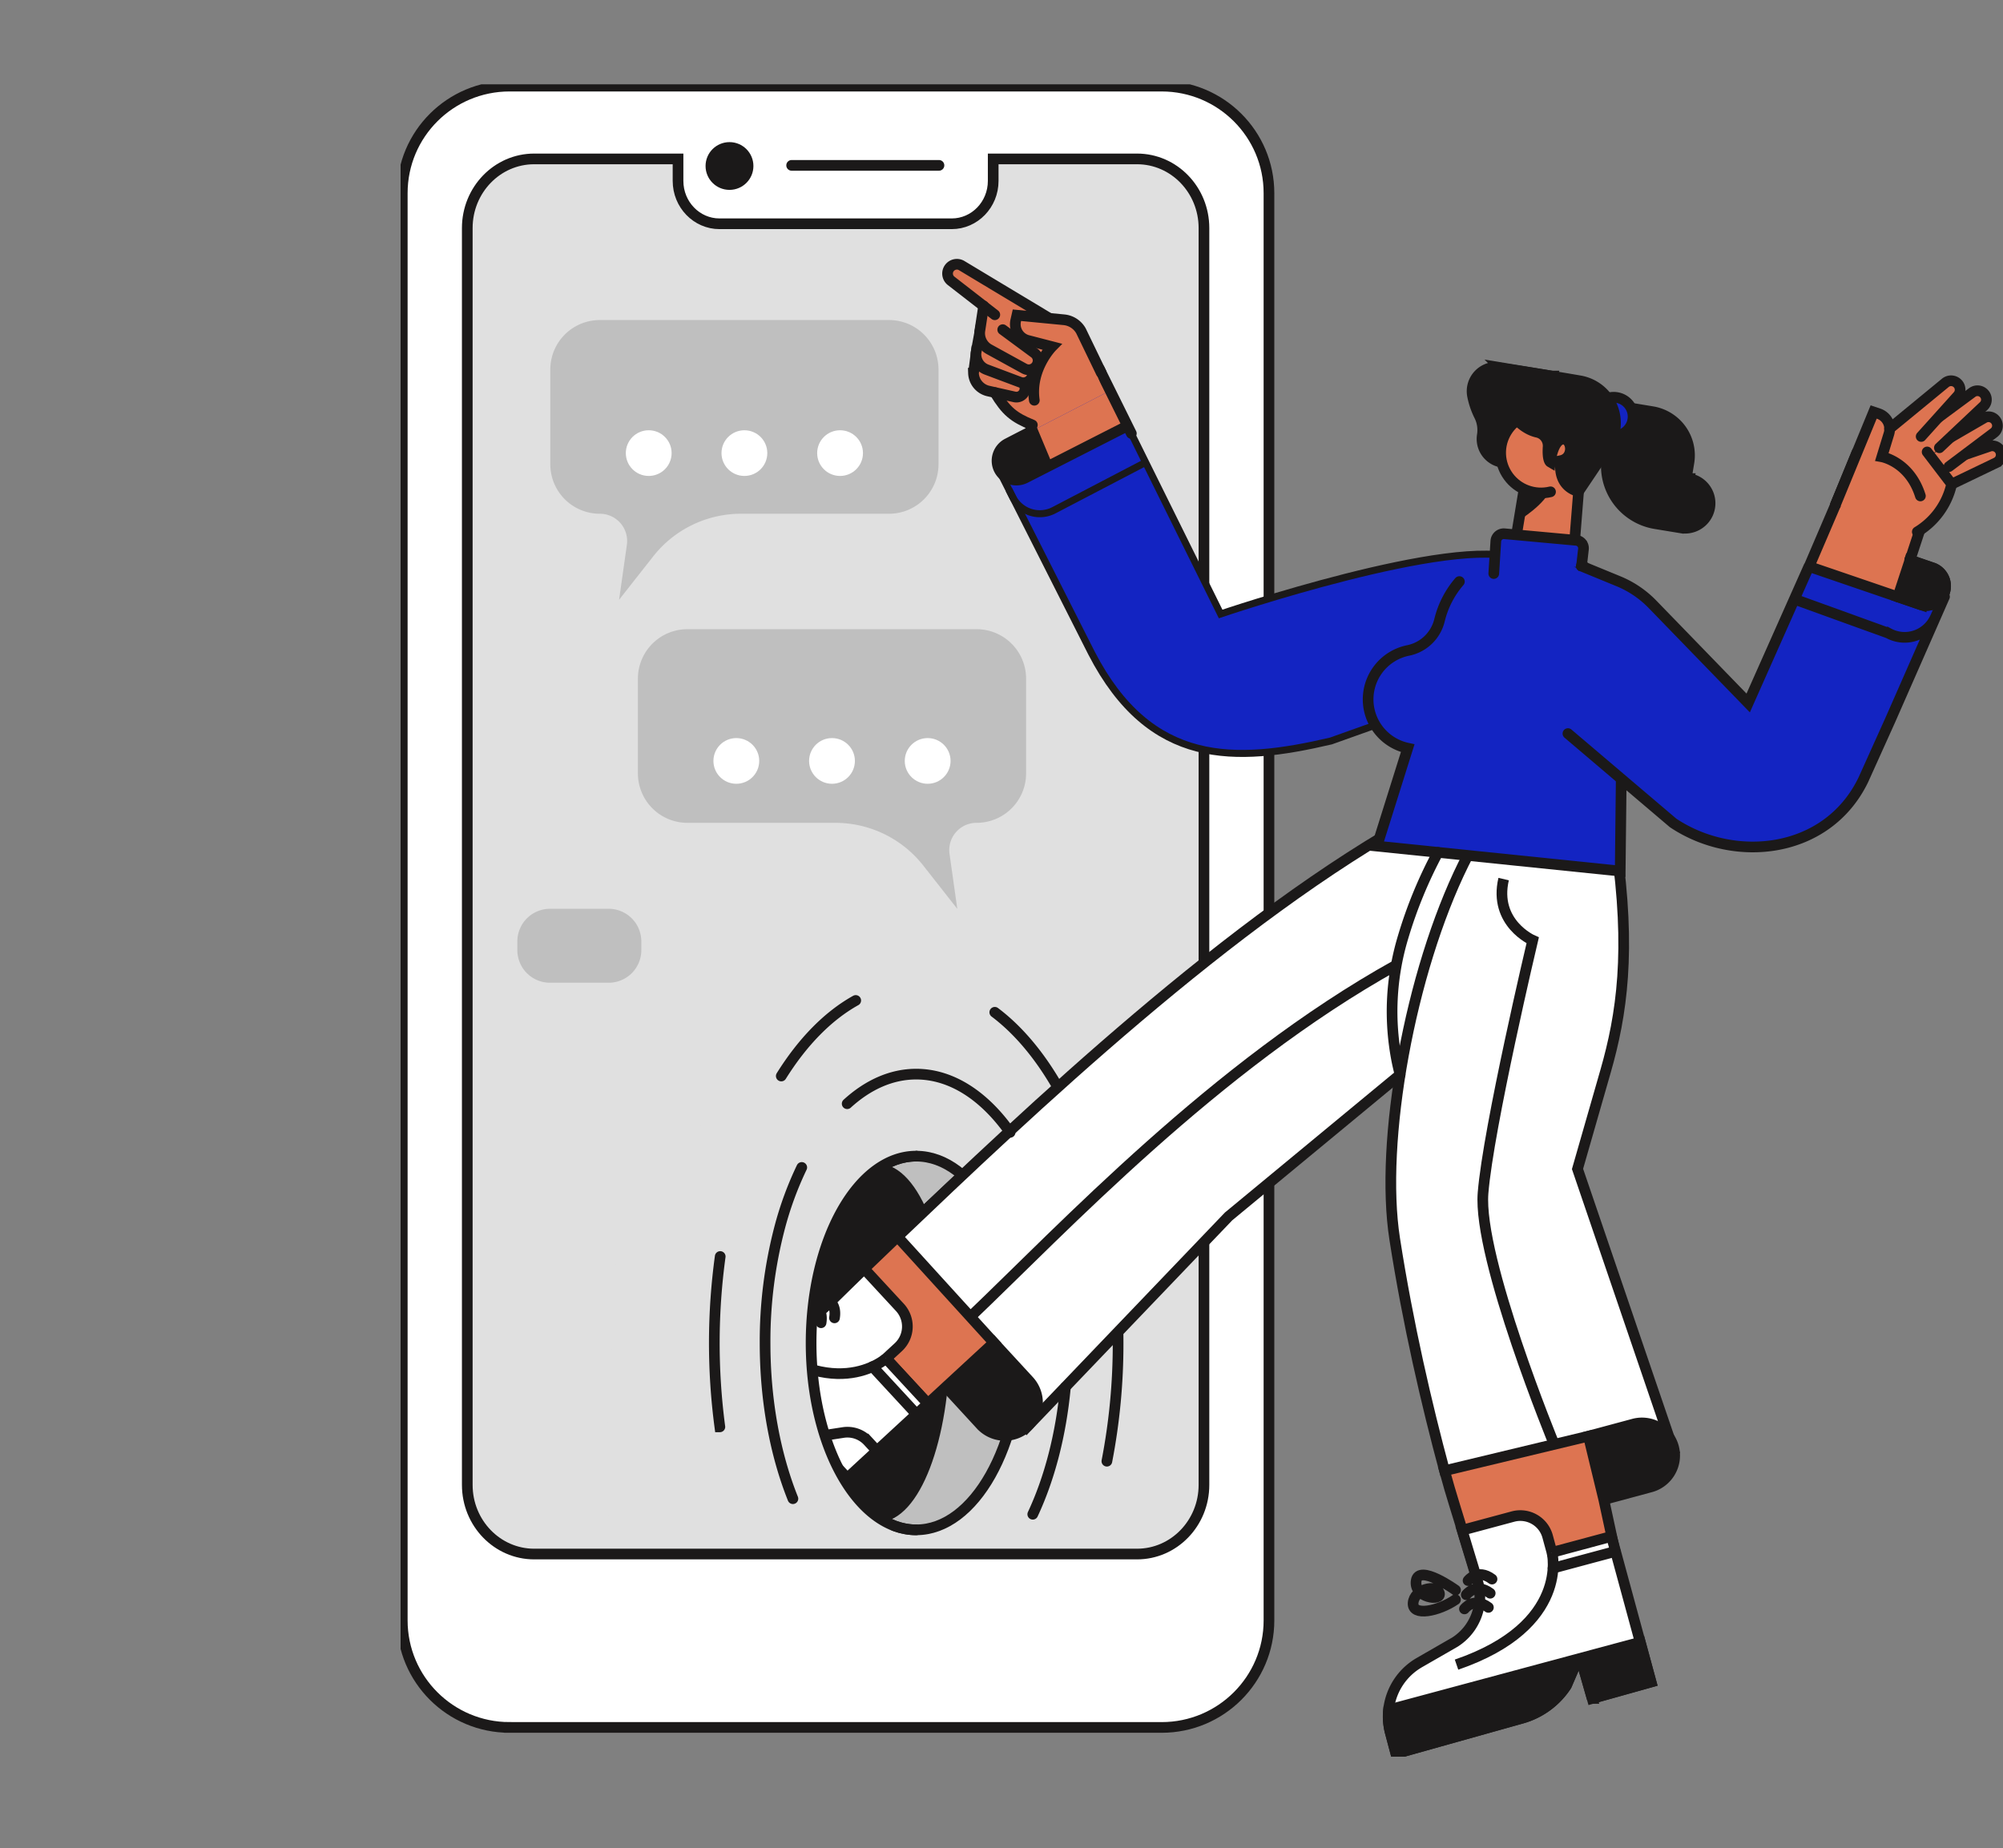 <svg xmlns="http://www.w3.org/2000/svg" xmlns:xlink="http://www.w3.org/1999/xlink" width="285" height="263" fill="none"><rect width="100%" height="100%" fill="#808080" stroke="none"/><style>.B{stroke:#1b1919}.C{stroke-width:1.52}.D{stroke-linecap:round}.E{fill:#dd7451}.F{fill:#1b1919}.G{fill:#fff}.H{fill:#1324c2}</style><g clip-path="url(#A)"><g class="B C"><path d="M72.504 245.84h92.786c8.431 0 15.267-6.82 15.267-15.233V27.489c0-8.413-6.836-15.233-15.267-15.233H72.504c-8.432 0-15.267 6.82-15.267 15.233v203.118c0 8.413 6.835 15.233 15.267 15.233z" class="G"/><path fill="#e0e0e0" d="M76.008 22.615h20.467v3.133c0 3.367 2.642 6.098 5.9 6.098h33.043c3.258 0 5.901-2.732 5.901-6.098v-3.133h20.466c5.259 0 9.522 4.406 9.522 9.842v178.867c0 5.433-4.263 9.839-9.522 9.839H76.008c-5.259 0-9.521-4.406-9.521-9.839V32.457c0-5.436 4.263-9.842 9.521-9.842z"/><path fill="#bfbfbf" d="M130.364 217.718c8.258 0 14.953-11.905 14.953-26.59s-6.695-26.591-14.953-26.591-14.954 11.905-14.954 26.591 6.695 26.59 14.954 26.59z"/><path d="M124.901 215.888c5.242 0 9.491-11.085 9.491-24.76s-4.249-24.76-9.491-24.76-9.491 11.086-9.491 24.76 4.249 24.76 9.491 24.76z" class="F"/><path d="M141.545 144.063c10.316 7.754 17.546 25.906 17.546 47.065a87.7 87.7 0 0 1-1.596 16.822" class="D"/><path d="M103.797 26.263c1.46 0 2.644-1.181 2.644-2.639s-1.184-2.639-2.644-2.639-2.645 1.181-2.645 2.639 1.184 2.639 2.645 2.639z" class="F"/><path d="M112.639 23.534h20.963" class="D"/><g class="G"><path d="m224.437 127.329-59.242 41.81-40.365 32.041-8.188-3.515-5.032-5.887s54.172-55.408 87.245-72.418c18.975 2.847 25.582 7.969 25.582 7.969z"/><path d="m174.81 173.114 45.883-37.936s.38-16.32-18.598-19.164c-26.707 14.536-55.792 42.262-74.389 59.99l18.441 27.057 28.663-29.947z"/></g><path d="M198.621 137.37c-25.716 14.311-47.466 37.57-60.588 50.075"/><path d="m146.421 196.52-5.032-5.465-6.827 6.304 4.965 5.398a4.653 4.653 0 0 0 3.22 1.517 4.65 4.65 0 0 0 3.352-1.201 4.632 4.632 0 0 0 .322-6.553z" class="F"/></g><use xlink:href="#B" class="G"/><g class="B C"><use xlink:href="#B"/><path d="M234.718 211.657a4.643 4.643 0 0 0 2.879-2.088 4.63 4.63 0 0 0 .556-3.508 4.64 4.64 0 0 0-2.094-2.874 4.664 4.664 0 0 0-3.517-.553l-6.53 1.758 2.184 9.023 6.522-1.758z" class="F"/><path d="m230.461 223.895-2.264-10.485-2.185-9.023-20.474 4.918c.878 3.264 2.083 6.945 2.871 9.611l3.815 12.345-.863 10.042 19.1-17.408zM126.073 193.33l-5.749-5.36 2.627-7.404 4.75-4.562 13.716 15.079-6.826 6.302-2.617 2.417v-.08l-5.901-6.392z" class="E"/><path d="m110.266 208.012 3.123-2.965a.77.77 0 0 0-.592-1.323l-2.606.201a11.19 11.19 0 0 1-7.089-3.47L90.345 186.95l2.265-2.071a8.89 8.89 0 0 1 10.467-1.175l.252.158 5.027 3.181a7.697 7.697 0 0 0 9.21-1.205l3.452-3.384 1.943-1.889 5.072 5.484a4.01 4.01 0 0 1-.229 5.689l-1.726 1.592 5.913 6.392v.08l-15.741 14.529-5.984-6.319z" class="G"/><path d="M113.389 205.047a.77.77 0 0 0-.592-1.323l-2.606.201a11.185 11.185 0 0 1-7.089-3.47L90.345 186.95l2.265-2.071a9.076 9.076 0 0 1 2.768-1.73l25.162 27.198-4.308 3.975-5.966-6.31 3.123-2.965z" class="F"/></g><path d="M126.073 193.33s-8.001 7.17-20.487-4.617l20.487 4.617z" class="G"/><g class="B C"><path d="M126.073 193.33s-8.001 7.17-20.487-4.617"/><path d="M113.155 186.039s2.189.354 1.761 2.912m.148-3.62s2.19.356 1.762 2.915m.149-3.608s2.191.354 1.761 2.912m-3.787-3.874s.924-6.369-1.416-5.566-.931 4.68-.013 3.706-1.183-3.402-2.999-2.626.636 3.766 3.208 5.111m11.048 22.18-1.275-1.379a3.98 3.98 0 0 0-3.535-1.233l-4.756.734m15.155-3.387-6.215-6.721" class="D"/><path d="m226.545 241.713-1.185-4.14a.77.77 0 0 0-1.449-.09l-1.029 2.39a11.19 11.19 0 0 1-6.361 4.667l-17.906 5.021-.787-2.967a8.85 8.85 0 0 1 3.809-9.792l.252-.155 5.135-2.956a7.654 7.654 0 0 0 3.199-8.702l-1.402-4.621-.778-2.594 7.222-1.943a4.03 4.03 0 0 1 3.063.395 4.015 4.015 0 0 1 1.881 2.444l.615 2.26 8.419-2.26.065.043 5.614 20.658-8.377 2.342z" class="G"/><path d="M225.361 237.573a.77.77 0 0 0-1.45-.09l-1.029 2.39a11.19 11.19 0 0 1-6.361 4.667l-17.905 5.021-.788-2.967a9.09 9.09 0 0 1-.251-3.252l35.815-9.633 1.53 5.662-8.379 2.35-1.182-4.148z" class="F"/></g><path d="M220.831 220.932s2.657 10.396-13.587 15.97l13.587-15.97z" class="G"/><g class="B C"><path d="M220.831 220.932s2.657 10.396-13.587 15.97"/><path d="M208.371 228.971s1.331-1.772 3.407-.213m-3.15-1.803s1.331-1.773 3.407-.214m-3.148-1.802s1.331-1.772 3.407-.213m-5.191 1.564s-5.229-3.766-5.599-1.326 3.724 2.99 3.286 1.728-3.57-.533-3.721 1.436 3.626 1.175 6.026-.47m22.732-6.867-8.85 2.38" class="D"/><path d="M221.146 205.556s-10.882-26.442-10.128-35.777 7.064-35.957 7.064-35.957-5.599-2.443-4.135-8.715"/></g><path d="m145.689 58.236 10.78-5.659 17.211 34.8s32.353-7.896 42.232-7.846c3.681.018-13.16 21.159-13.16 21.159l-20.593 3.264c-10.43 1.021-20.277-4.973-24.14-14.695l-12.33-31.024z" class="H"/><path d="m156.469 52.577-10.78 5.659 1.213 3.053 11.059-5.697-1.492-3.015z" class="E"/><use xlink:href="#C" class="H"/><g class="B"><path d="m162.913 65.849-12.951 6.766a4.34 4.34 0 0 1-3.336.288 4.33 4.33 0 0 1-2.544-2.171l-.526-1.037"/><use xlink:href="#C"/><path d="M143.357 63.122a2.76 2.76 0 0 0-1.188 3.711 2.771 2.771 0 0 0 3.722 1.185l3.057-1.574-2.046-5.147-3.545 1.825z" class="F"/></g><path d="m157.961 55.593-11.059 5.697 2.046 5.147 11.459-5.9-2.446-4.943z" class="E"/><path d="m230.526 123.968.37-32.451c.076-6.579-4.718-12.207-11.238-13.193-6.749-1.02-13.167 3.254-14.813 9.864l-.042.168a5.767 5.767 0 0 1-4.469 4.218c-3.084.641-5.38 3.228-5.644 6.361s1.567 6.066 4.502 7.211a6.84 6.84 0 0 0 1.104.331l-4.375 13.935 34.605 3.555z" class="H"/><g class="B C"><path d="M207.649 82.766a13.16 13.16 0 0 0-2.806 5.423l-.043.168a5.762 5.762 0 0 1-4.468 4.218 7.11 7.11 0 0 0-5.642 6.362 7.103 7.103 0 0 0 4.502 7.21 6.98 6.98 0 0 0 1.104.332l-4.375 13.934 34.613 3.555.362-32.45a13.2 13.2 0 0 0-11.237-13.193m-72.757-17.036-3.545 1.833a2.76 2.76 0 0 0-1.188 3.711 2.77 2.77 0 0 0 3.722 1.185l14.529-7.406m-3.979-8.08 4.532 9.154m-15.329-3.417 3.362 8.042" class="D"/><path d="m220.779 53.516-7.343-1.208a3.424 3.424 0 0 0-2.984.962 3.41 3.41 0 0 0-.944 2.985c.19 1.013.521 1.994.984 2.915a4.57 4.57 0 0 1 .423 2.762 3.35 3.35 0 0 0 2.768 3.846l2.284.374 4.812-12.636zm19.523 14.595a3.52 3.52 0 0 0-.363-.04l.37-2.242a6.29 6.29 0 0 0-1.097-4.698 6.32 6.32 0 0 0-4.106-2.546l-5.239-.864-1.198 7.248a8.32 8.32 0 0 0 6.864 9.558l3.251.535v-.018l.355.075a3.565 3.565 0 0 0 3.365-1.234 3.55 3.55 0 0 0 .584-3.529 3.56 3.56 0 0 0-2.789-2.247h.003z" class="F"/><path d="M229.606 62.05a2.76 2.76 0 0 0 2.76-2.754 2.76 2.76 0 1 0-5.521 0 2.76 2.76 0 0 0 2.761 2.754z" class="H"/></g><path d="m224.933 65.289-1.004 13.209-8.815 1.635 2.627-15.88" class="E"/><path d="m215.114 80.132 2.627-15.883" class="B C D"/><path d="M216.851 69.627s2.119.557 3.862-.186c-.832 2.363-4.592 4.612-4.592 4.612l.73-4.426z" class="F"/><path d="M219.259 70.155c3.169 0 5.739-2.564 5.739-5.727s-2.57-5.727-5.739-5.727-5.74 2.564-5.74 5.727 2.57 5.727 5.74 5.727z" class="E"/><g class="B C"><path d="M220.62 69.991c-2.262.55-4.632-.318-6.001-2.197s-1.465-4.396-.243-6.373 3.519-3.022 5.816-2.645" class="D"/><path d="m228.06 64.795-3.454 5.142s-3.02-.502-2.517-4.381c1.983-.409 1.571-3.264.209-3.053s-1.718 3.246-1.718 3.246-.428-.251-.3-2.184a1.976 1.976 0 0 0-1.572-2.054c-1.923-.429-3.886-2.31-4.794-4.82a8.495 8.495 0 0 1-.405-4.303c3.797.545 8.082 1.255 11.225 1.798a6.12 6.12 0 0 1 4.612 3.573 6.1 6.1 0 0 1-.485 5.807l-.801 1.23z" class="F"/><path d="m224.609 69.936-.68 8.559" class="D"/></g><path d="m240.086 68.075-3.87-.638 3.87.638z" class="H"/><path d="m240.086 68.075-3.87-.638" class="B C D"/><use xlink:href="#D" class="H"/><use xlink:href="#D" class="B C D"/><path d="m262.955 107.059 10.186-31.787-11.142-4.913-14.984 33.277L226.79 86.96l-5.284 10.756 16.559 19.403a16.16 16.16 0 0 0 14.025 1.91 16.11 16.11 0 0 0 10.131-9.864l.734-2.104z" class="E"/><path d="M268.946 102.504 265.117 111c-5.141 10.588-18.331 11.943-27.055 6.116l-20.789-17.728 7.745-18.83 4.801 1.983a15.094 15.094 0 0 1 6.089 3.912l12.833 13.6 8.636-19.428 19.297 4.298-7.728 17.579z" class="H"/><path d="m273.358 86.077-3.317-1.132 1.683-5.252 3.422 1.17a2.76 2.76 0 0 1 1.537 3.437 2.77 2.77 0 0 1-3.325 1.775v.002z" class="B C F"/><path d="m257.379 80.617 2.275-5.046 12.07 4.125-1.681 5.25-12.664-4.328z" class="E"/><g class="B C D"><path d="m257.379 80.617-8.636 19.427-13.632-14.06a14.36 14.36 0 0 0-4.829-3.264l-5.284-2.172m38.395-13.891-6.016 14.04.033-.068 15.947 5.451a2.77 2.77 0 0 0 3.327-1.775 2.76 2.76 0 0 0-1.537-3.437l-3.422-1.175"/><path d="m270.041 84.945 3.082-9.37m-17.628 9.761 13.193 4.77a4.79 4.79 0 0 0 3.837.348 4.776 4.776 0 0 0 2.848-2.59m1.304-2.949-7.73 17.59-3.83 8.496c-5.141 10.587-18.331 11.943-27.054 6.116L223.096 104.4"/></g><g class="E"><path d="m140.815 54.348 5.788-10.545 7.224 3.766 2.783 7.191-9.713 5.722a10.984 10.984 0 0 1-5.943-5.805l-.139-.329z"/><g class="B C"><path d="M138.516 53.112a2.705 2.705 0 0 0 2.111 2.536l3.694.831a1.22 1.22 0 0 0 1.469-.839 1.217 1.217 0 0 0-.704-1.466l-6.218-3.766-.352 2.704z"/><path d="M138.881 50.167a2.314 2.314 0 0 0 1.487 2.428l4.725 1.775a1.33 1.33 0 0 0 1.716-.663 1.324 1.324 0 0 0-.518-1.69l-6.829-5.021-.581 3.171z"/></g></g><path d="M146.892 60.479c-2.667-1.085-3.721-1.956-5.334-4.605" class="B C D"/><g class="E"><path d="M139.43 46.997a2.61 2.61 0 0 0 1.315 2.716l4.98 2.737a1.325 1.325 0 0 0 1.784-.449c.357-.572.061-2.189-.47-2.606l-6.913-6.586-.696 4.188z"/><path d="m145.377 48.08-10.065-8.122a1.32 1.32 0 0 1-.223-1.823 1.33 1.33 0 0 1 1.736-.341l10.236 6.227-1.684 4.06z"/></g><g class="B C D"><path d="m150.765 46.175-13.935-8.381a1.33 1.33 0 0 0-1.736.341 1.317 1.317 0 0 0 .224 1.823l6.227 4.835"/><path d="m139.958 43.539-.528 3.457a2.61 2.61 0 0 0 1.315 2.716l4.98 2.737a1.325 1.325 0 0 0 1.48-2.189l-4.529-3.344"/></g><use xlink:href="#E" class="E"/><g class="B C"><use xlink:href="#E" class="D"/><path d="m273.332 70.996 10.694-5.139a1.255 1.255 0 0 0 .599-1.675 1.26 1.26 0 0 0-1.56-.663l-10.936 3.728 1.203 3.749z" class="E"/></g><path d="m274.233 68.721 2.68-2.009 1.288-.979 5.508-4.145a1.26 1.26 0 0 0 .491-.827 1.257 1.257 0 0 0-.239-.931 1.26 1.26 0 0 0-1.659-.346l-9.991 5.794 1.922 3.442z" class="E"/><path d="m277.31 66.404.891-.67 5.508-4.145a1.26 1.26 0 0 0 .491-.827 1.257 1.257 0 0 0-.239-.931 1.26 1.26 0 0 0-1.659-.346l-9.991 5.794 1.917 3.442" class="B C D"/><path d="m273.609 65.932 8.618-8.137a1.255 1.255 0 0 0 .063-1.775 1.26 1.26 0 0 0-1.689-.158l-9.285 6.862 2.293 3.209z" class="E"/><path d="m275.949 63.722 6.29-5.928c.245-.227.389-.541.4-.874a1.25 1.25 0 0 0-.337-.901 1.26 1.26 0 0 0-1.688-.158l-9.285 6.862 2.287 3.209" class="B C D"/><g class="E"><path d="m271.996 63.624 6.572-7.303a1.276 1.276 0 0 0-.063-1.778 1.285 1.285 0 0 0-1.713-.063l-6.968 5.775 2.172 3.369z"/><path d="m277.698 68.896-7.144-9.207-6.341 4.687-3.034 7.412 11.63 3.896a10.644 10.644 0 0 0 4.803-6.457l.086-.331z"/></g><path d="M272.809 75.688a10.65 10.65 0 0 0 4.803-6.457l.086-.334-3.491-4.577m-9.994.06-3.034 7.411" class="B C D"/><path d="m265.298 73.164 3.475-11.454a2.3 2.3 0 0 0-1.475-2.85l-.702-.236-5.417 13.158 4.119 1.381z" class="E"/><g class="B C D"><path d="m261.179 71.791 5.417-13.158.702.236a2.3 2.3 0 0 1 1.475 2.85l-1.007 3.289s3.961.7 5.48 5.571"/><path d="m273.357 62.118 5.211-5.792a1.274 1.274 0 0 0-.063-1.777 1.285 1.285 0 0 0-1.713-.063l-7.939 6.528m-64.246 60.293a64.29 64.29 0 0 0-4.983 12.114 36.53 36.53 0 0 0-.84 17.687 38.46 38.46 0 0 0 .43 1.84"/></g><path fill="#e0e0e0" d="M130.363 217.718c-8.258 0-14.954-11.905-14.954-26.59s6.696-26.593 14.954-26.593l-1.917-20.66-40.259 22.955-2.3 48.784 25.308 2.104h19.168z"/><path d="M130.363 217.719c-8.258 0-14.954-11.906-14.954-26.591s6.696-26.593 14.954-26.593m-17.543 48.75c-2.501-6.252-3.96-13.899-3.96-22.157a63.79 63.79 0 0 1 2.073-16.407 48.02 48.02 0 0 1 3.146-8.576m37.514 31.277c-.635 6.801-2.265 12.995-4.643 18.077m-26.408-58.426c2.947-2.689 6.291-4.208 9.813-4.208 5.053 0 9.698 3.096 13.369 8.285m-32.559-8.018c3.019-4.831 6.62-8.537 10.593-10.751m-19.332 60.681a90.797 90.797 0 0 1 .05-24.241" class="B C D"/><path fill="#bfbfbf" d="M138.954 89.544H97.811a7.04 7.04 0 0 0-7.045 7.03v13.497a7.04 7.04 0 0 0 7.045 7.03h21.053c4.878 0 9.486 2.238 12.496 6.068l4.851 6.177-1.107-7.824a3.873 3.873 0 0 1 .913-3.087 3.89 3.89 0 0 1 2.937-1.334 7.04 7.04 0 0 0 7.045-7.03V96.564a7.04 7.04 0 0 0-7.045-7.02zM85.348 45.548h41.143a7.04 7.04 0 0 1 7.045 7.03v13.505a7.04 7.04 0 0 1-7.045 7.03h-21.053a15.885 15.885 0 0 0-12.496 6.068l-4.854 6.174 1.107-7.821a3.87 3.87 0 0 0-.913-3.086 3.89 3.89 0 0 0-2.934-1.335 7.04 7.04 0 0 1-7.046-7.03V52.578a7.04 7.04 0 0 1 7.046-7.03zm1.256 83.788H78.26a4.642 4.642 0 0 0-4.647 4.637v1.248a4.642 4.642 0 0 0 4.647 4.637h8.344a4.642 4.642 0 0 0 4.647-4.637v-1.248a4.642 4.642 0 0 0-4.647-4.637z"/><path d="M92.305 67.734c1.8 0 3.258-1.456 3.258-3.251s-1.459-3.251-3.258-3.251-3.259 1.456-3.259 3.251 1.459 3.251 3.259 3.251zm13.613 0c1.8 0 3.259-1.456 3.259-3.251s-1.459-3.251-3.259-3.251-3.258 1.456-3.258 3.251 1.459 3.251 3.258 3.251zm13.613 0c1.8 0 3.258-1.456 3.258-3.251s-1.458-3.251-3.258-3.251-3.259 1.456-3.259 3.251 1.459 3.251 3.259 3.251zm-14.763 43.809c1.8 0 3.259-1.456 3.259-3.252s-1.459-3.251-3.259-3.251-3.258 1.456-3.258 3.251 1.459 3.252 3.258 3.252zm13.613 0c1.8 0 3.259-1.456 3.259-3.252s-1.459-3.251-3.259-3.251-3.258 1.456-3.258 3.251 1.458 3.252 3.258 3.252zm13.613 0c1.799 0 3.258-1.456 3.258-3.252s-1.459-3.251-3.258-3.251-3.259 1.456-3.259 3.251 1.459 3.252 3.259 3.252z" class="G"/></g><defs><path id="B" d="m210.857 116.697 10.183-4.193 5.732-1.004 3.143 8.667c2.209 15.214.835 24.268-1.462 32.277l-3.993 13.916 13.569 39.774-32.491 3.171c-2.517-9.334-5.201-20.853-7.089-32.972-2.166-13.889 2.187-37.976 9.794-53.394l2.571-5.057"/><path id="C" d="M215.912 79.532c-8.865-3.492-42.232 7.846-42.232 7.846l-13.276-26.842-18.33 6.224 13.238 26.189c8.361 16.193 20.449 15.686 34.057 12.505l13.383-4.77s16.585-19.804 13.16-21.152z"/><path id="D" d="m212.543 81.623.294-4.627a1.13 1.13 0 0 1 .402-.774c.232-.194.532-.288.834-.26l10.206.934c.304.027.584.176.777.412a1.13 1.13 0 0 1 .247.843l-.277 2.438"/><path id="E" d="M147.169 56.961c-.639-4.429 2.516-7.625 2.516-7.625l-3.439-.891a2.377 2.377 0 0 1-1.721-2.83l.171-.753 6.688.645a3.125 3.125 0 0 1 2.42 1.567l2.879 5.958"/><clipPath id="A"><path d="M57 12h228v238H57z" class="G"/></clipPath></defs></svg>
